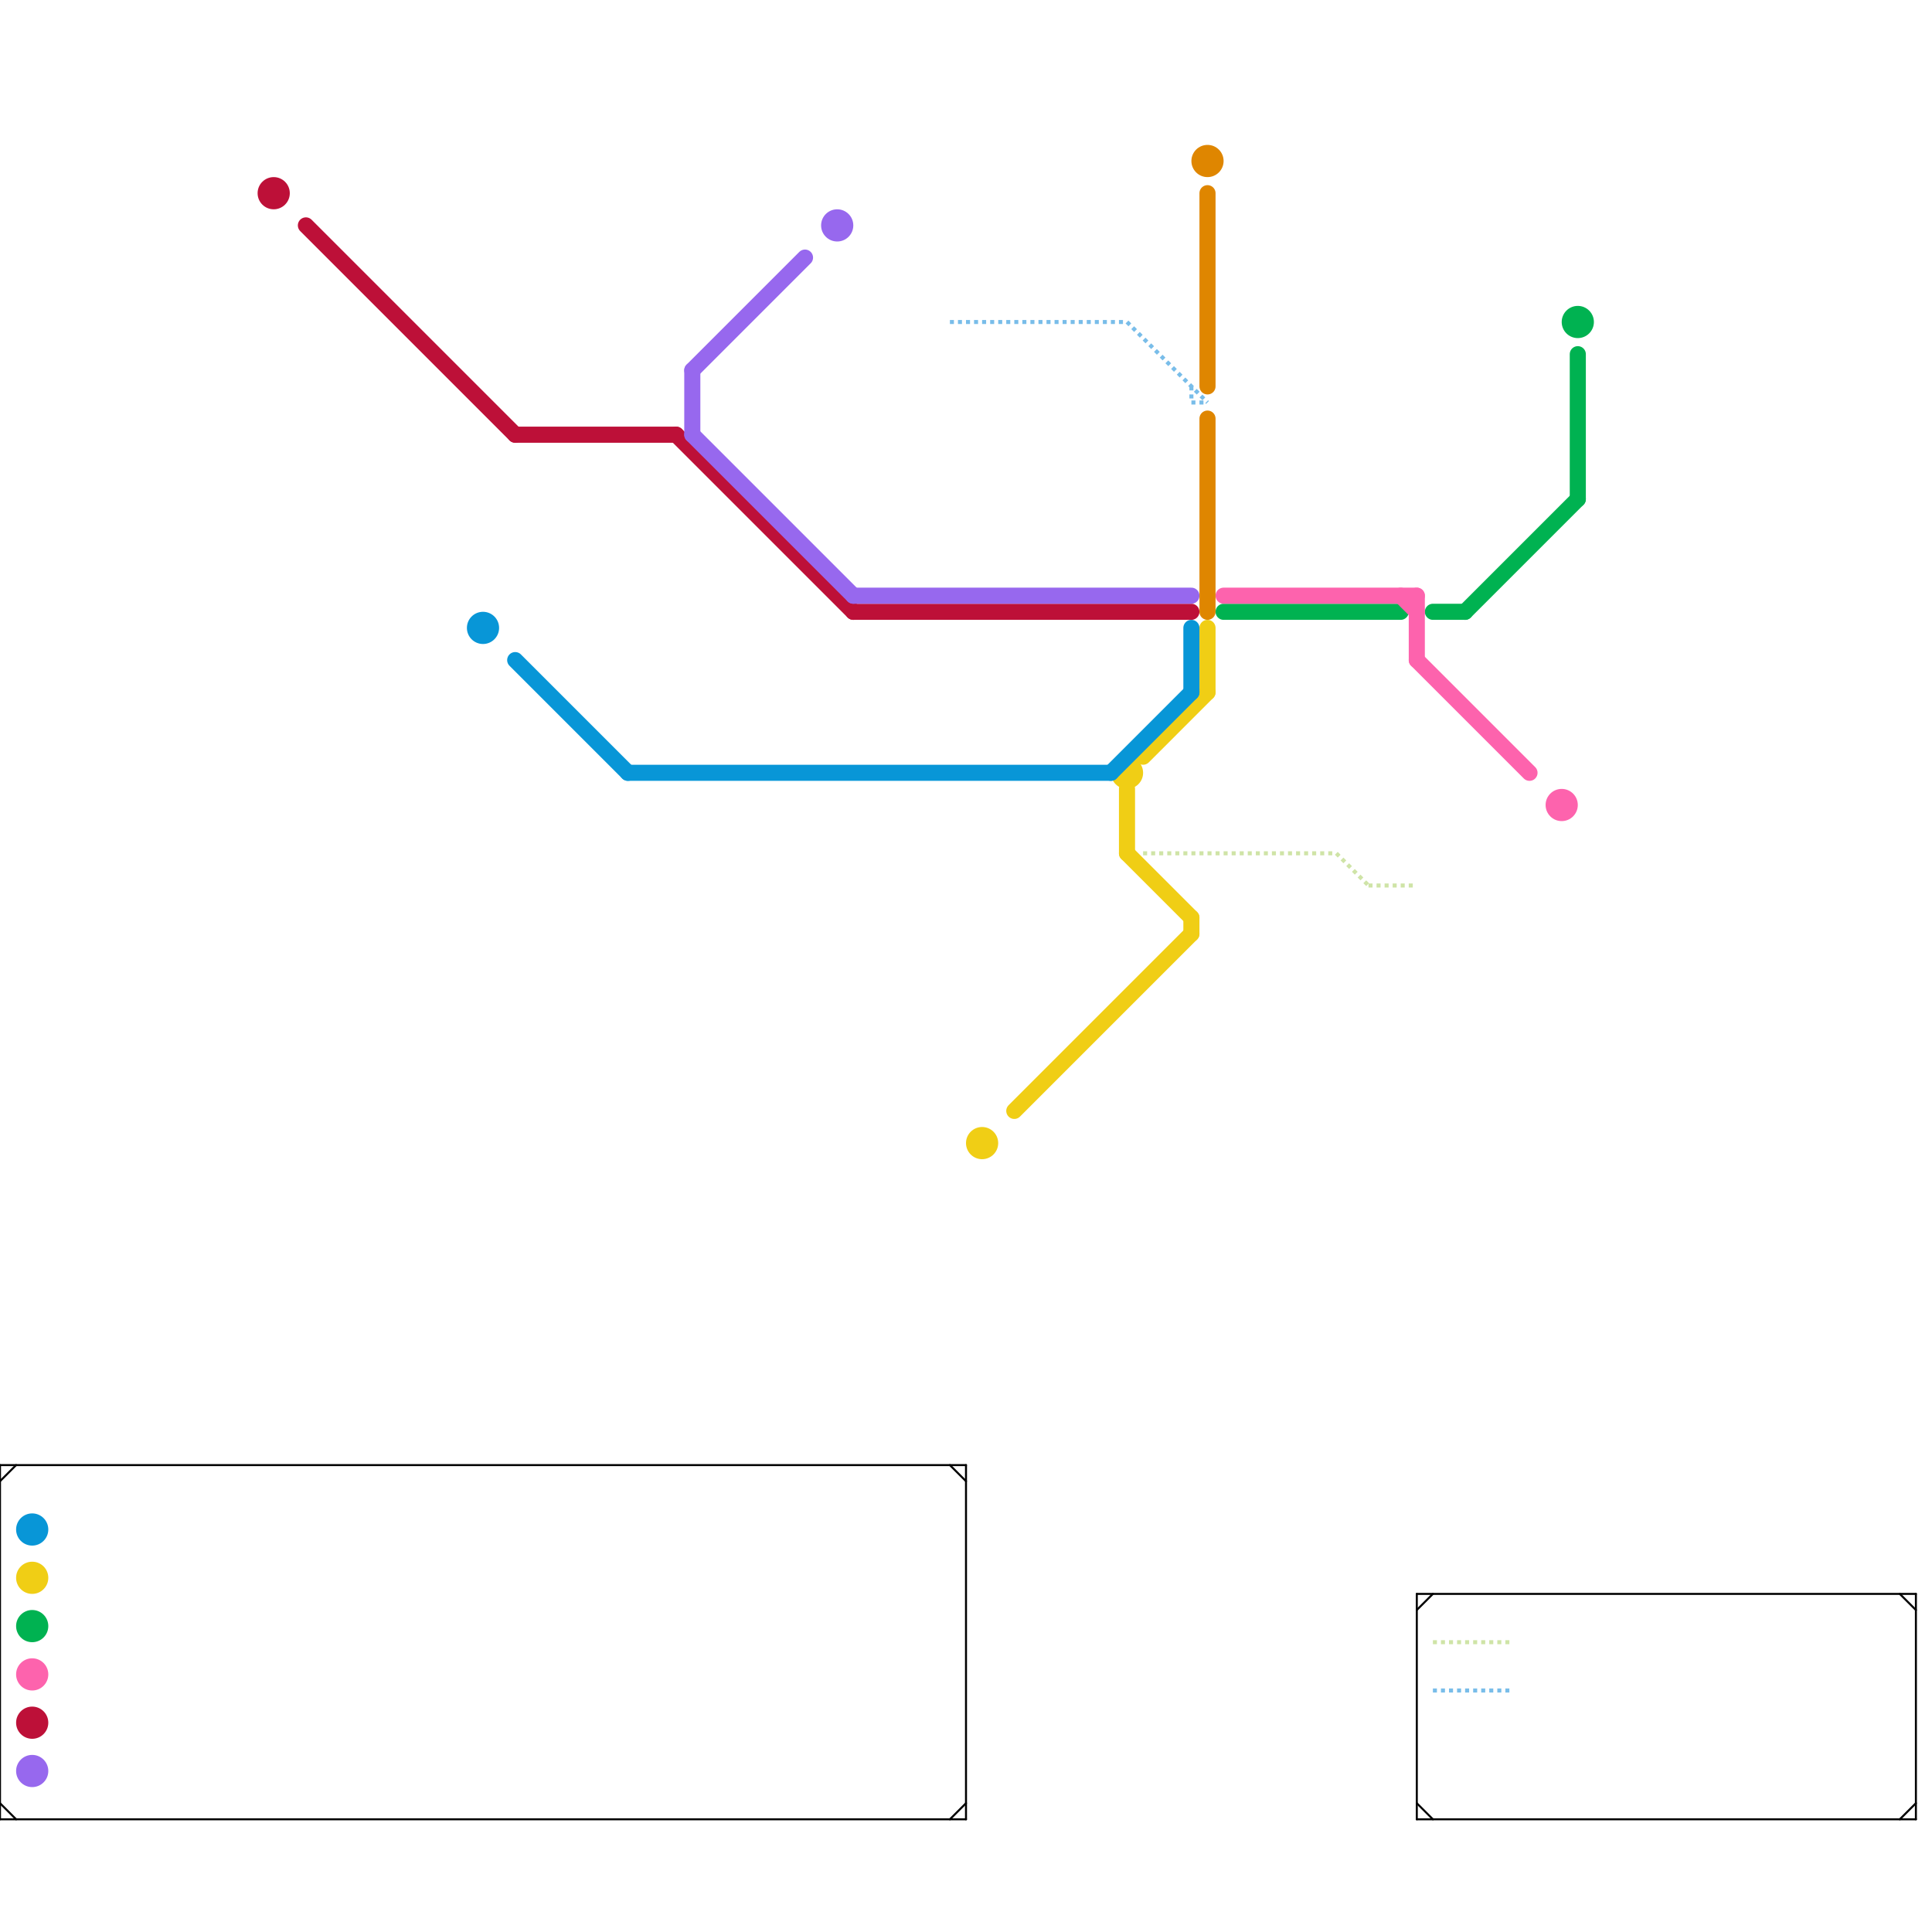 
<svg version="1.1" xmlns="http://www.w3.org/2000/svg" viewBox="0 0 120 120">
<style>text { font: 1px Helvetica; font-weight: 600; white-space: pre; dominant-baseline: central; } line { stroke-width: 1; fill: none; stroke-linecap: round; stroke-linejoin: round; } .c0 { stroke: #00b251 } .c1 { stroke: #f0ce15 } .c2 { stroke: #df8600 } .c3 { stroke: #0896d7 } .c4 { stroke: #000000 } .c5 { stroke: #fd63ad } .c6 { stroke: #bd1038 } .c7 { stroke: #9768ee } .c8 { stroke: #cfe4a7 } .c9 { stroke: #79bde9 } .lds4 { stroke-dasharray: 0.25 0.25; }.lds4 { stroke-dasharray: 0.25 0.25; }.w5 { stroke-width: .125; }.w1 { stroke-width: 1; }.w2 { stroke-width: .75; }.w4 { stroke-width: .25; }.l8 { stroke-linecap: butt; }.l1 { stroke-dasharray: 1 1.5; stroke-linecap: square; }</style><style>.lxco { stroke: #000; stroke-width: 0.525; fill: #fff; stroke-linecap: square; } .lxci { stroke: #fff; stroke-width: 0.25; fill: #fff; stroke-linecap: square; } </style><defs><g id="l"><circle r="0.45" fill="#fff" stroke="#000" stroke-width="0.2"/></g><g id="wm-xf"><circle r="1.2" fill="#000"/><circle r="0.9" fill="#fff"/><circle r="0.6" fill="#000"/><circle r="0.3" fill="#fff"/></g><g id="wm"><circle r="0.6" fill="#000"/><circle r="0.3" fill="#fff"/></g></defs><line class="c0 " x1="91" y1="38" x2="98" y2="31"/><line class="c0 " x1="89" y1="38" x2="91" y2="38"/><line class="c0 " x1="76" y1="38" x2="87" y2="38"/><line class="c0 " x1="98" y1="22" x2="98" y2="31"/><circle cx="98" cy="20" r="1" fill="#00b251" /><circle cx="2" cy="101" r="1" fill="#00b251" /><line class="c1 " x1="71" y1="47" x2="75" y2="43"/><line class="c1 " x1="70" y1="49" x2="70" y2="53"/><line class="c1 " x1="74" y1="57" x2="74" y2="58"/><line class="c1 " x1="63" y1="69" x2="74" y2="58"/><line class="c1 " x1="70" y1="53" x2="74" y2="57"/><line class="c1 " x1="75" y1="39" x2="75" y2="43"/><circle cx="61" cy="71" r="1" fill="#f0ce15" /><circle cx="2" cy="98" r="1" fill="#f0ce15" /><circle cx="70" cy="48" r="1" fill="#f0ce15" /><line class="c2 " x1="75" y1="26" x2="75" y2="38"/><line class="c2 " x1="75" y1="12" x2="75" y2="24"/><circle cx="75" cy="10" r="1" fill="#df8600" /><line class="c3 " x1="39" y1="48" x2="69" y2="48"/><line class="c3 " x1="74" y1="39" x2="74" y2="43"/><line class="c3 " x1="32" y1="41" x2="39" y2="48"/><line class="c3 " x1="69" y1="48" x2="74" y2="43"/><circle cx="2" cy="95" r="1" fill="#0896d7" /><circle cx="30" cy="39" r="1" fill="#0896d7" /><line class="c4 w5" x1="88" y1="112" x2="89" y2="113"/><line class="c4 w5" x1="118" y1="113" x2="119" y2="112"/><line class="c4 w5" x1="0" y1="92" x2="1" y2="91"/><line class="c4 w5" x1="88" y1="99" x2="88" y2="113"/><line class="c4 w5" x1="119" y1="99" x2="119" y2="113"/><line class="c4 w5" x1="0" y1="112" x2="1" y2="113"/><line class="c4 w5" x1="0" y1="91" x2="60" y2="91"/><line class="c4 w5" x1="118" y1="99" x2="119" y2="100"/><line class="c4 w5" x1="88" y1="99" x2="119" y2="99"/><line class="c4 w5" x1="59" y1="113" x2="60" y2="112"/><line class="c4 w5" x1="0" y1="113" x2="60" y2="113"/><line class="c4 w5" x1="0" y1="91" x2="0" y2="113"/><line class="c4 w5" x1="59" y1="91" x2="60" y2="92"/><line class="c4 w5" x1="60" y1="91" x2="60" y2="113"/><line class="c4 w5" x1="88" y1="100" x2="89" y2="99"/><line class="c4 w5" x1="88" y1="113" x2="119" y2="113"/><line class="c5 " x1="88" y1="37" x2="88" y2="41"/><line class="c5 " x1="88" y1="41" x2="95" y2="48"/><line class="c5 " x1="87" y1="37" x2="88" y2="38"/><line class="c5 " x1="76" y1="37" x2="88" y2="37"/><circle cx="2" cy="104" r="1" fill="#fd63ad" /><circle cx="97" cy="50" r="1" fill="#fd63ad" /><line class="c6 " x1="42" y1="27" x2="53" y2="38"/><line class="c6 " x1="19" y1="14" x2="32" y2="27"/><line class="c6 " x1="53" y1="38" x2="74" y2="38"/><line class="c6 " x1="32" y1="27" x2="42" y2="27"/><circle cx="17" cy="12" r="1" fill="#bd1038" /><circle cx="2" cy="107" r="1" fill="#bd1038" /><line class="c7 " x1="43" y1="23" x2="50" y2="16"/><line class="c7 " x1="43" y1="23" x2="43" y2="27"/><line class="c7 " x1="43" y1="27" x2="53" y2="37"/><line class="c7 " x1="53" y1="37" x2="74" y2="37"/><circle cx="2" cy="110" r="1" fill="#9768ee" /><circle cx="52" cy="14" r="1" fill="#9768ee" /><line class="c8 w4 l8 lds4" x1="85" y1="55" x2="88" y2="55"/><line class="c8 w4 l8 lds4" x1="71" y1="53" x2="83" y2="53"/><line class="c8 w4 l8 lds4" x1="89" y1="102" x2="94" y2="102"/><line class="c8 w4 l8 lds4" x1="83" y1="53" x2="85" y2="55"/><line class="c9 w4 l8 lds4" x1="74" y1="25" x2="75" y2="25"/><line class="c9 w4 l8 lds4" x1="59" y1="20" x2="70" y2="20"/><line class="c9 w4 l8 lds4" x1="70" y1="20" x2="75" y2="25"/><line class="c9 w4 l8 lds4" x1="89" y1="105" x2="94" y2="105"/><line class="c9 w4 l8 lds4" x1="74" y1="24" x2="74" y2="25"/>
</svg>
